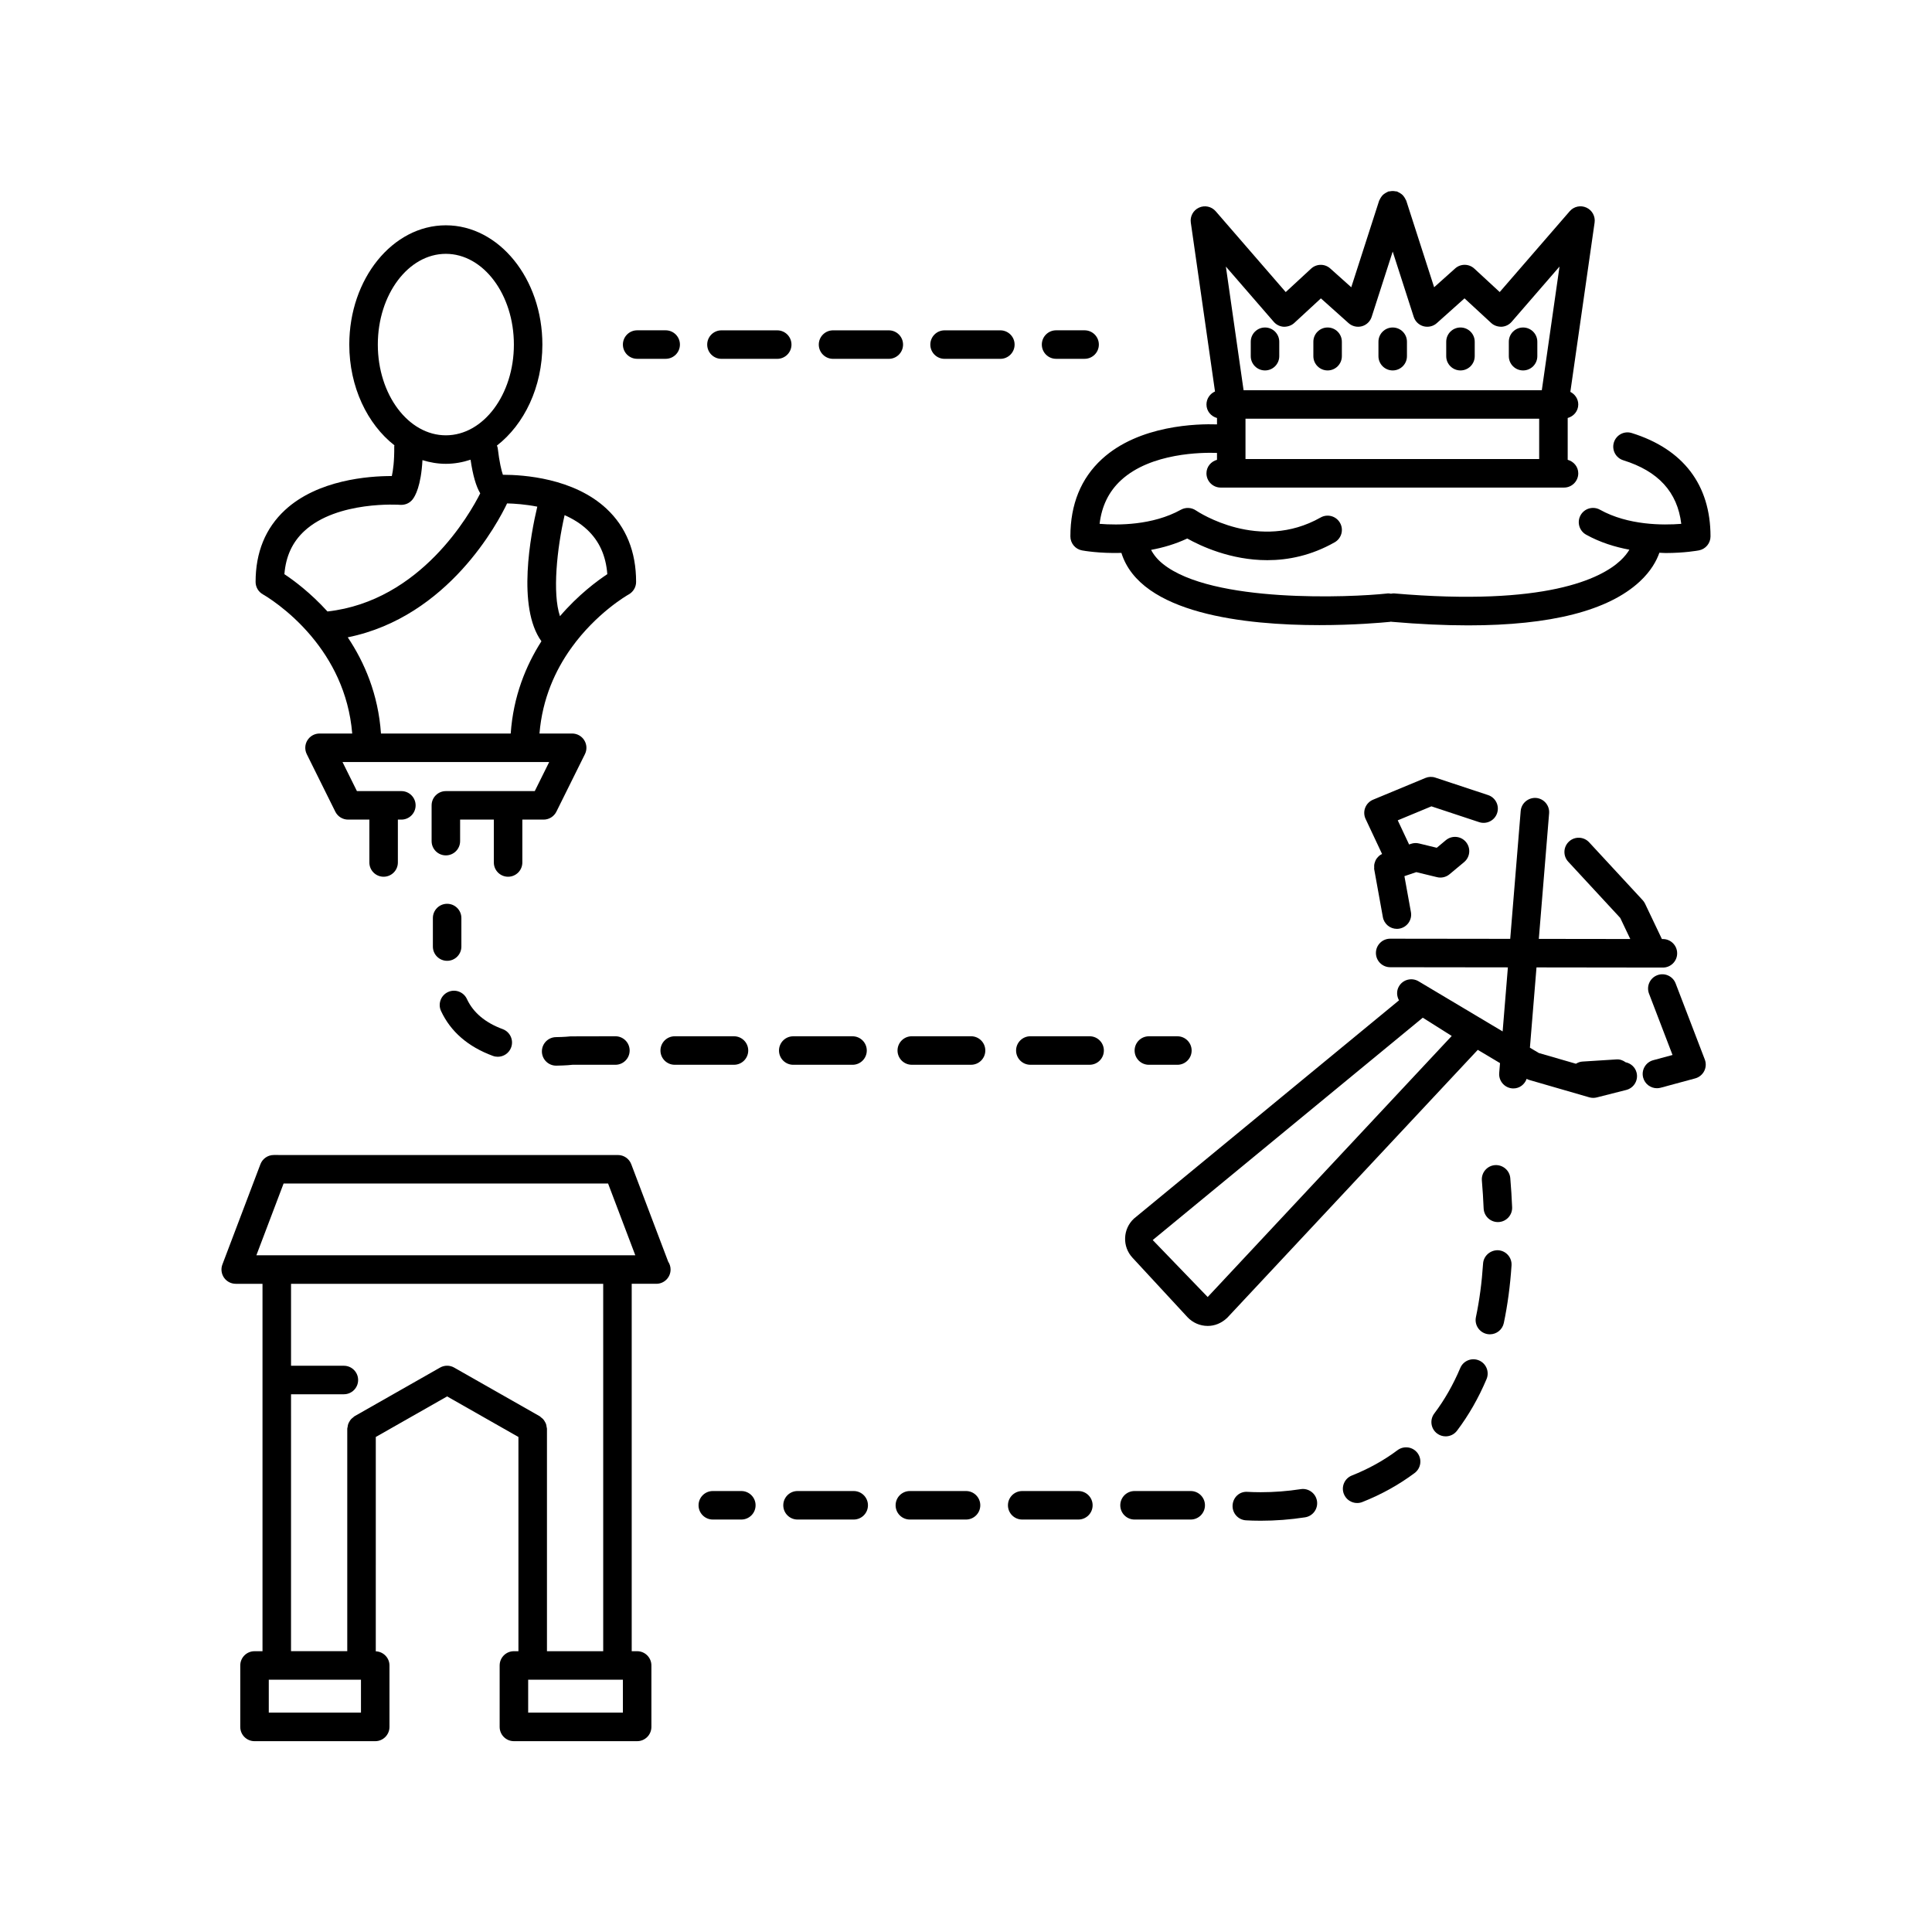 <?xml version="1.0" encoding="UTF-8"?>
<!-- Uploaded to: ICON Repo, www.svgrepo.com, Generator: ICON Repo Mixer Tools -->
<svg fill="#000000" width="800px" height="800px" version="1.1" viewBox="144 144 512 512" xmlns="http://www.w3.org/2000/svg">
 <g>
  <path d="m588.06 404.62c-0.746-1.949-2.938-2.93-4.879-2.176-1.949 0.746-2.922 2.934-2.176 4.879l6.231 16.258-5.117 1.383c-2.016 0.547-3.207 2.621-2.66 4.633 0.457 1.684 1.98 2.793 3.644 2.793 0.328 0 0.66-0.043 0.988-0.129l9.156-2.477c1.031-0.281 1.898-0.984 2.383-1.938 0.484-0.953 0.543-2.066 0.16-3.066z"/>
  <path d="m574.79 425.5c-0.688-0.5-1.516-0.812-2.41-0.746l-9.055 0.574c-0.629 0.039-1.184 0.27-1.691 0.574l-9.836-2.848-2.356-1.406 1.746-21.277 33.496 0.043h0.004c2.082 0 3.777-1.688 3.777-3.773 0.004-2.086-1.688-3.781-3.773-3.785h-0.27l-4.465-9.371c-0.164-0.344-0.379-0.66-0.641-0.941l-14.176-15.324c-1.414-1.531-3.812-1.629-5.34-0.207-1.531 1.418-1.625 3.805-0.207 5.34l13.785 14.902 2.664 5.59-24.238-0.031 2.727-33.277c0.168-2.082-1.379-3.906-3.457-4.078-2.055-0.137-3.902 1.379-4.074 3.457l-2.777 33.887-31.809-0.039h-0.004c-2.082 0-3.777 1.688-3.777 3.773-0.004 2.086 1.688 3.781 3.773 3.785l31.199 0.039-1.391 16.977-22.281-13.285c-1.793-1.066-4.117-0.484-5.18 1.309-0.715 1.195-0.633 2.602-0.004 3.738l-70.234 57.832c-1.438 1.332-2.273 3.144-2.348 5.102-0.078 1.957 0.613 3.828 1.945 5.266l14.547 15.727c1.387 1.496 3.348 2.356 5.387 2.356 1.852 0 3.617-0.691 5.172-2.144l66.406-71.02 5.894 3.512-0.215 2.625c-0.168 2.082 1.379 3.906 3.457 4.078 0.102 0.008 0.211 0.012 0.312 0.012 1.617 0 2.981-1.059 3.504-2.543 0.211 0.105 0.422 0.215 0.645 0.281l15.949 4.617c0.344 0.102 0.695 0.148 1.051 0.148 0.312 0 0.625-0.039 0.93-0.117l7.824-1.984c2.023-0.516 3.246-2.566 2.734-4.594-0.363-1.453-1.543-2.469-2.922-2.75zm-110.74 62.223-14.566-15.098 71.566-58.926 7.672 4.84z"/>
  <path d="m523.34 357.69 12.641 4.184c1.988 0.656 4.121-0.418 4.773-2.398 0.656-1.984-0.418-4.121-2.398-4.773l-13.98-4.629c-0.867-0.289-1.797-0.254-2.637 0.098l-13.867 5.758c-0.953 0.395-1.703 1.168-2.078 2.129-0.371 0.961-0.336 2.035 0.105 2.969l4.367 9.293c-0.227 0.113-0.445 0.223-0.645 0.375-0.195 0.148-0.355 0.32-0.516 0.5-0.16 0.18-0.309 0.355-0.43 0.566-0.125 0.211-0.207 0.43-0.289 0.66-0.078 0.227-0.148 0.441-0.188 0.68-0.039 0.254-0.031 0.504-0.016 0.766 0.008 0.156-0.039 0.305-0.008 0.465l2.301 12.719c0.328 1.824 1.922 3.106 3.711 3.106 0.223 0 0.449-0.02 0.68-0.062 2.051-0.371 3.418-2.336 3.043-4.391l-1.723-9.512 3.148-1.066 5.496 1.332c1.168 0.285 2.394-0.004 3.312-0.77l3.871-3.227c1.602-1.34 1.816-3.719 0.48-5.324-1.332-1.605-3.719-1.816-5.324-0.48l-2.41 2.012-4.711-1.145c-0.695-0.172-1.43-0.137-2.102 0.094l-0.52 0.176-3.008-6.398z"/>
  <path d="m247.84 270.16c-0.043 0-0.082-0.004-0.125-0.004-5.945 0-19.48 0.961-28.191 9.02-5.168 4.785-7.789 11.191-7.789 19.039 0 1.367 0.746 2.629 1.938 3.301 0.5 0.281 6.793 3.926 12.793 11.039 0.082 0.094 0.141 0.203 0.234 0.289 5.019 6.035 9.734 14.516 10.641 25.547h-8.66c-1.309 0-2.523 0.676-3.211 1.789-0.691 1.109-0.754 2.5-0.176 3.672l7.57 15.254c0.641 1.285 1.949 2.098 3.387 2.098h5.637v11.363c0 2.086 1.691 3.777 3.777 3.777 2.086 0 3.777-1.691 3.777-3.777v-11.363h0.926c2.086 0 3.777-1.691 3.777-3.777 0-2.086-1.691-3.777-3.777-3.777h-11.777l-3.82-7.699h54.77l-3.82 7.699h-23.562c-2.086 0-3.777 1.691-3.777 3.777v9.48c0 2.086 1.691 3.777 3.777 3.777s3.777-1.691 3.777-3.777v-5.703h8.938v11.363c0 2.086 1.691 3.777 3.777 3.777 2.086 0 3.777-1.691 3.777-3.777v-11.363h5.633c1.434 0 2.746-0.812 3.387-2.098l7.57-15.254c0.582-1.172 0.516-2.562-0.176-3.672-0.688-1.113-1.902-1.789-3.211-1.789h-8.66c0.766-9.316 4.246-16.809 8.34-22.551 0.027-0.035 0.07-0.047 0.098-0.086 0.031-0.043 0.035-0.098 0.062-0.141 6.59-9.133 14.602-13.777 15.168-14.098 1.191-0.668 1.938-1.934 1.938-3.301 0-8.023-2.644-14.555-7.856-19.414-8.699-8.109-22.043-8.98-27.387-8.98h-0.062c-0.375-1.105-0.914-3.234-1.375-7.125-0.027-0.223-0.141-0.406-0.203-0.617 7.223-5.594 12.047-15.484 12.047-26.766 0-17.426-11.477-31.605-25.586-31.605s-25.586 14.176-25.586 31.605c0 11.238 4.785 21.098 11.961 26.703-0.004 0.086-0.047 0.156-0.047 0.242 0.043 3.996-0.324 6.496-0.641 7.902zm30.543 7.246c2.004 0.051 4.871 0.246 8.004 0.863-1.73 7.266-5.449 26.609 1.094 35.672-4.117 6.453-7.449 14.562-8.137 24.449h-34.383c-0.723-10.422-4.383-18.883-8.805-25.492 26.742-5.414 39.914-30.621 42.227-35.492zm26.559 18.754c-2.703 1.785-7.684 5.473-12.543 11.133-2.047-6.012-0.801-17.934 1.227-26.777 2.156 0.961 4.211 2.199 5.961 3.836 3.219 3.012 4.981 6.891 5.356 11.809zm-60.816-60.844c0-13.258 8.086-24.047 18.027-24.047s18.031 10.789 18.031 24.047c0 13.258-8.09 24.047-18.031 24.047s-18.027-10.789-18.027-24.047zm18.027 31.602c2.269 0 4.457-0.402 6.551-1.09 0.609 4.125 1.441 7.039 2.562 8.91-2.707 5.398-15.762 28.539-40.48 31.309-4.488-4.941-8.922-8.234-11.418-9.883 0.379-4.742 2.113-8.492 5.273-11.422 8.734-8.105 25.277-6.977 25.438-6.953 1.281 0.066 2.441-0.426 3.223-1.391 0.734-0.902 2.281-3.637 2.652-10.457 1.988 0.617 4.059 0.977 6.199 0.977z"/>
  <path d="m311.29 452.53c-0.555-1.465-1.965-2.438-3.531-2.438l-91.211-0.004c-1.57 0-2.977 0.973-3.531 2.438l-10.078 26.574c-0.441 1.16-0.281 2.465 0.422 3.488 0.707 1.02 1.867 1.633 3.109 1.633h7.098v97.367h-2.117c-2.086 0-3.777 1.691-3.777 3.777v16.289c0 2.086 1.691 3.777 3.777 3.777h31.988c2.086 0 3.777-1.691 3.777-3.777v-16.289c0-2.031-1.617-3.664-3.629-3.75l0.004-56.801 18.902-10.75 18.898 10.75v56.773h-1.199c-2.086 0-3.777 1.691-3.777 3.777v16.289c0 2.086 1.691 3.777 3.777 3.777h32.66c2.086 0 3.777-1.691 3.777-3.777v-16.289c0-2.086-1.691-3.777-3.777-3.777h-1.441v-97.367h6.422c0.035 0 0.07-0.004 0.102 0 2.086 0 3.777-1.691 3.777-3.777 0-0.773-0.234-1.492-0.633-2.09zm-71.629 145.34h-24.43v-8.73h24.43zm69.414 0h-25.105v-8.73h25.102zm-5.219-97.398v81.113h-14.906v-58.973c0-0.164-0.074-0.305-0.094-0.465-0.035-0.266-0.066-0.516-0.156-0.77-0.082-0.23-0.195-0.426-0.316-0.633-0.121-0.211-0.238-0.41-0.402-0.598-0.172-0.199-0.375-0.352-0.586-0.512-0.129-0.098-0.215-0.23-0.359-0.312l-22.68-12.898c-1.156-0.66-2.578-0.66-3.734 0l-22.68 12.898c-0.145 0.082-0.23 0.215-0.359 0.312-0.211 0.16-0.414 0.312-0.586 0.512-0.164 0.184-0.281 0.387-0.402 0.598-0.121 0.207-0.234 0.406-0.316 0.633-0.086 0.25-0.121 0.504-0.156 0.77-0.02 0.16-0.094 0.301-0.094 0.465v58.969h-14.906l0.004-68.086h14.004c2.086 0 3.777-1.691 3.777-3.777 0-2.086-1.691-3.777-3.777-3.777h-14.004v-21.719h82.727zm3.777-23.812h-95.688l7.211-19.016h85.992l7.211 19.016z"/>
  <path d="m340.46 539.14h-7.559c-2.086 0-3.777 1.691-3.777 3.777 0 2.086 1.691 3.777 3.777 3.777h7.559c2.086 0 3.777-1.691 3.777-3.777 0.004-2.086-1.691-3.777-3.777-3.777z"/>
  <path d="m488.71 538.64c-3.519 0.543-7.09 0.812-10.621 0.812-1.363 0-2.527-0.043-3.453-0.094-2.176-0.176-3.867 1.473-3.988 3.555-0.121 2.082 1.473 3.871 3.555 3.988 1.039 0.062 2.352 0.109 3.887 0.109 3.914 0 7.871-0.301 11.766-0.902 2.062-0.316 3.477-2.246 3.16-4.309-0.316-2.066-2.266-3.481-4.305-3.16z"/>
  <path d="m514.36 528.31c-3.613 2.707-7.684 4.965-12.098 6.715-1.941 0.766-2.891 2.965-2.121 4.902 0.59 1.484 2.012 2.387 3.512 2.387 0.465 0 0.934-0.082 1.391-0.266 5.039-1.992 9.699-4.582 13.852-7.688 1.672-1.254 2.012-3.617 0.762-5.293-1.258-1.672-3.621-2.004-5.297-0.758z"/>
  <path d="m370.24 539.14h-14.887c-2.086 0-3.777 1.691-3.777 3.777 0 2.086 1.691 3.777 3.777 3.777h14.887c2.086 0 3.777-1.691 3.777-3.777 0-2.086-1.691-3.777-3.777-3.777z"/>
  <path d="m535.94 504.52c-1.93-0.812-4.141 0.086-4.953 2.008-1.871 4.434-4.191 8.496-6.887 12.062-1.258 1.664-0.93 4.035 0.734 5.293 0.68 0.516 1.48 0.766 2.277 0.766 1.145 0 2.273-0.516 3.016-1.5 3.074-4.066 5.707-8.668 7.824-13.676 0.809-1.926-0.09-4.144-2.012-4.953z"/>
  <path d="m459.55 539.14h-14.887c-2.086 0-3.777 1.691-3.777 3.777 0 2.086 1.691 3.777 3.777 3.777h14.887c2.086 0 3.777-1.691 3.777-3.777 0-2.086-1.691-3.777-3.777-3.777z"/>
  <path d="m400.01 539.14h-14.887c-2.086 0-3.777 1.691-3.777 3.777 0 2.086 1.691 3.777 3.777 3.777h14.887c2.086 0 3.777-1.691 3.777-3.777 0-2.086-1.691-3.777-3.777-3.777z"/>
  <path d="m429.78 539.14h-14.887c-2.086 0-3.777 1.691-3.777 3.777 0 2.086 1.691 3.777 3.777 3.777h14.887c2.086 0 3.777-1.691 3.777-3.777 0-2.086-1.691-3.777-3.777-3.777z"/>
  <path d="m541.05 475.33c-2.027-0.102-3.883 1.441-4.019 3.523-0.328 5.008-0.965 9.785-1.895 14.195-0.43 2.043 0.879 4.047 2.922 4.477 0.262 0.055 0.523 0.082 0.781 0.082 1.75 0 3.32-1.219 3.691-3 1-4.758 1.688-9.891 2.043-15.254 0.137-2.086-1.438-3.887-3.523-4.023z"/>
  <path d="m540.16 452.77c-2.082 0.176-3.625 2.004-3.449 4.082 0.215 2.539 0.367 5 0.469 7.387 0.082 2.031 1.758 3.625 3.773 3.625 0.051 0 0.105 0 0.156-0.004 2.086-0.086 3.707-1.848 3.621-3.93-0.102-2.496-0.266-5.066-0.488-7.711-0.172-2.082-2.023-3.598-4.082-3.449z"/>
  <path d="m456.02 426.18c2.086 0 3.777-1.691 3.777-3.777 0-2.086-1.691-3.777-3.777-3.777h-7.559c-2.086 0-3.777 1.691-3.777 3.777 0 2.086 1.691 3.777 3.777 3.777z"/>
  <path d="m307.09 418.62-11.902 0.027c-0.09 0.012-1.578 0.176-3.844 0.203-2.086 0.023-3.758 1.734-3.734 3.824 0.023 2.07 1.711 3.734 3.777 3.734h0.043c2.5-0.031 4.215-0.207 4.266-0.23h11.391c2.086 0 3.777-1.691 3.777-3.777 0.004-2.09-1.688-3.781-3.773-3.781z"/>
  <path d="m369.93 426.18c2.086 0 3.777-1.691 3.777-3.777 0-2.086-1.691-3.777-3.777-3.777h-15.711c-2.086 0-3.777 1.691-3.777 3.777 0 2.086 1.691 3.777 3.777 3.777z"/>
  <path d="m274.61 423.82c0.43 0.16 0.871 0.234 1.305 0.234 1.539 0 2.984-0.945 3.543-2.473 0.723-1.957-0.281-4.129-2.238-4.852-4.629-1.707-7.82-4.391-9.484-7.984-0.879-1.891-3.129-2.727-5.019-1.84-1.891 0.879-2.715 3.125-1.84 5.019 2.543 5.469 7.16 9.473 13.734 11.895z"/>
  <path d="m432.76 418.62h-15.711c-2.086 0-3.777 1.691-3.777 3.777 0 2.086 1.691 3.777 3.777 3.777h15.711c2.086 0 3.777-1.691 3.777-3.777 0-2.086-1.691-3.777-3.777-3.777z"/>
  <path d="m342.29 422.4c0-2.086-1.691-3.777-3.777-3.777h-15.707c-2.086 0-3.777 1.691-3.777 3.777 0 2.086 1.691 3.777 3.777 3.777h15.707c2.082 0.004 3.777-1.691 3.777-3.777z"/>
  <path d="m401.34 418.62h-15.711c-2.086 0-3.777 1.691-3.777 3.777 0 2.086 1.691 3.777 3.777 3.777h15.711c2.086 0 3.777-1.691 3.777-3.777 0.004-2.086-1.688-3.777-3.777-3.777z"/>
  <path d="m266.27 394.85v-7.559c0-2.086-1.691-3.777-3.777-3.777-2.086 0-3.777 1.691-3.777 3.777v7.559c0 2.086 1.691 3.777 3.777 3.777 2.086 0 3.777-1.691 3.777-3.777z"/>
  <path d="m513.08 242.17c2.086 0 3.777-1.691 3.777-3.777v-3.828c0-2.086-1.691-3.777-3.777-3.777s-3.777 1.691-3.777 3.777v3.828c0 2.082 1.691 3.777 3.777 3.777z"/>
  <path d="m495.83 242.17c2.086 0 3.777-1.691 3.777-3.777v-3.828c0-2.086-1.691-3.777-3.777-3.777-2.086 0-3.777 1.691-3.777 3.777v3.828c0 2.082 1.691 3.777 3.777 3.777z"/>
  <path d="m479.24 242.17c2.086 0 3.777-1.691 3.777-3.777v-3.828c0-2.086-1.691-3.777-3.777-3.777-2.086 0-3.777 1.691-3.777 3.777v3.828c0 2.082 1.691 3.777 3.777 3.777z"/>
  <path d="m547.63 242.17c2.086 0 3.777-1.691 3.777-3.777v-3.828c0-2.086-1.691-3.777-3.777-3.777-2.086 0-3.777 1.691-3.777 3.777v3.828c0 2.082 1.691 3.777 3.777 3.777z"/>
  <path d="m531.04 242.17c2.086 0 3.777-1.691 3.777-3.777v-3.828c0-2.086-1.691-3.777-3.777-3.777-2.086 0-3.777 1.691-3.777 3.777v3.828c-0.004 2.082 1.691 3.777 3.777 3.777z"/>
  <path d="m576.43 258.76c-1.996-0.633-4.109 0.492-4.731 2.481-0.621 1.992 0.488 4.109 2.481 4.731 9.301 2.898 14.359 8.43 15.375 16.852-4.812 0.383-14.051 0.422-21.547-3.742-1.82-1.012-4.125-0.363-5.141 1.469-1.012 1.824-0.355 4.125 1.469 5.141 3.715 2.066 7.672 3.273 11.469 3.984-0.523 0.867-1.277 1.863-2.406 2.91-5.117 4.734-19.73 12.148-59.996 8.672-0.273-0.023-0.52 0.055-0.781 0.086-0.266-0.031-0.52-0.109-0.801-0.086-0.082 0.008-0.168 0.016-0.25 0.031-9.539 1.035-46.332 2.641-59.383-7.844-1.422-1.141-2.438-2.383-3.137-3.723 3.152-0.582 6.43-1.527 9.582-3.012 3.559 1.996 11.527 5.742 21.215 5.742 5.555 0 11.676-1.234 17.848-4.734 1.816-1.027 2.457-3.332 1.426-5.148-1.027-1.816-3.336-2.457-5.148-1.426-16.254 9.203-32.383-1.426-33.055-1.879-1.18-0.801-2.707-0.871-3.965-0.184-7.5 4.168-16.742 4.137-21.547 3.742 0.574-4.781 2.453-8.59 5.699-11.578 7.922-7.289 21.582-7.359 25.41-7.219v1.832c-1.594 0.441-2.793 1.844-2.793 3.578 0 2.086 1.691 3.777 3.777 3.777h90.98c2.086 0 3.777-1.691 3.777-3.777 0-1.738-1.199-3.141-2.801-3.582v-11.082c1.602-0.441 2.801-1.844 2.801-3.582 0-1.473-0.867-2.715-2.098-3.34l6.426-44.859c0.238-1.66-0.645-3.277-2.168-3.973-1.531-0.703-3.328-0.305-4.426 0.961l-18.555 21.418-6.723-6.211c-1.434-1.324-3.633-1.34-5.082-0.043l-5.57 4.984-7.387-22.941c-0.031-0.102-0.105-0.168-0.148-0.262-0.098-0.238-0.227-0.449-0.371-0.664-0.137-0.199-0.27-0.391-0.438-0.559-0.164-0.164-0.348-0.293-0.543-0.426-0.215-0.148-0.43-0.277-0.672-0.375-0.094-0.039-0.164-0.117-0.266-0.148-0.133-0.043-0.27-0.016-0.402-0.043-0.25-0.051-0.492-0.082-0.754-0.082s-0.504 0.031-0.754 0.082c-0.137 0.027-0.27 0.004-0.406 0.043-0.102 0.031-0.172 0.109-0.266 0.148-0.238 0.098-0.449 0.227-0.664 0.371-0.199 0.137-0.387 0.266-0.551 0.434-0.168 0.168-0.297 0.352-0.434 0.551-0.148 0.215-0.277 0.43-0.375 0.672-0.039 0.094-0.113 0.16-0.145 0.262l-7.387 22.941-5.562-4.977c-1.449-1.305-3.652-1.285-5.082 0.039l-6.723 6.211-18.559-21.418c-1.098-1.266-2.902-1.664-4.426-0.961-1.523 0.695-2.41 2.312-2.168 3.973l6.41 44.75c-1.328 0.586-2.262 1.906-2.262 3.449 0 1.734 1.195 3.137 2.793 3.578v1.691c-5.094-0.172-20.617 0.129-30.5 9.199-5.543 5.086-8.355 11.98-8.355 20.488 0 1.816 1.293 3.379 3.078 3.711 0.344 0.066 4.629 0.832 10.445 0.664 5.035 16.203 32.949 19.137 52.477 19.137 9.238 0 16.598-0.656 18.766-0.871 0.062-0.008 0.113-0.043 0.176-0.055 0.055 0.008 0.094 0.039 0.148 0.043 7.312 0.633 14.09 0.949 20.328 0.949 21.871 0 37.121-3.883 45.457-11.605 2.992-2.773 4.473-5.523 5.215-7.641 0.555 0.016 1.172 0.074 1.695 0.074 4.961-0.004 8.469-0.641 8.777-0.699 1.785-0.336 3.078-1.895 3.078-3.711-0.004-13.66-7.223-23.133-20.879-27.391zm-102.36 6.898v-10.691h77.828v10.691zm7.496-36.363c0.668 0.773 1.625 1.242 2.648 1.301 0.992 0.016 2.023-0.305 2.773-1l7.066-6.523 7.336 6.562c0.953 0.855 2.277 1.156 3.508 0.832 1.234-0.336 2.215-1.273 2.609-2.488l5.574-17.309 5.574 17.309c0.391 1.219 1.371 2.156 2.609 2.488 1.242 0.32 2.555 0.023 3.508-0.832l7.34-6.566 7.066 6.523c0.746 0.695 1.734 1.016 2.773 1 1.023-0.055 1.977-0.527 2.648-1.301l12.691-14.648-4.691 32.766-79.035 0.004-4.691-32.766z"/>
  <path d="m320.41 239.09c2.086 0 3.777-1.691 3.777-3.777 0-2.086-1.691-3.777-3.777-3.777h-7.559c-2.086 0-3.777 1.691-3.777 3.777 0 2.086 1.691 3.777 3.777 3.777z"/>
  <path d="m383.32 235.32c0-2.086-1.691-3.777-3.777-3.777h-14.781c-2.086 0-3.777 1.691-3.777 3.777 0 2.086 1.691 3.777 3.777 3.777h14.781c2.082 0 3.777-1.691 3.777-3.777z"/>
  <path d="m412.88 235.32c0-2.086-1.691-3.777-3.777-3.777h-14.781c-2.086 0-3.777 1.691-3.777 3.777 0 2.086 1.691 3.777 3.777 3.777h14.781c2.086 0 3.777-1.691 3.777-3.777z"/>
  <path d="m353.75 235.32c0-2.086-1.691-3.777-3.777-3.777h-14.781c-2.086 0-3.777 1.691-3.777 3.777 0 2.086 1.691 3.777 3.777 3.777h14.781c2.082 0 3.777-1.691 3.777-3.777z"/>
  <path d="m431.43 239.09c2.086 0 3.777-1.691 3.777-3.777 0-2.086-1.691-3.777-3.777-3.777h-7.559c-2.086 0-3.777 1.691-3.777 3.777 0 2.086 1.691 3.777 3.777 3.777z"/>
 </g>
</svg>